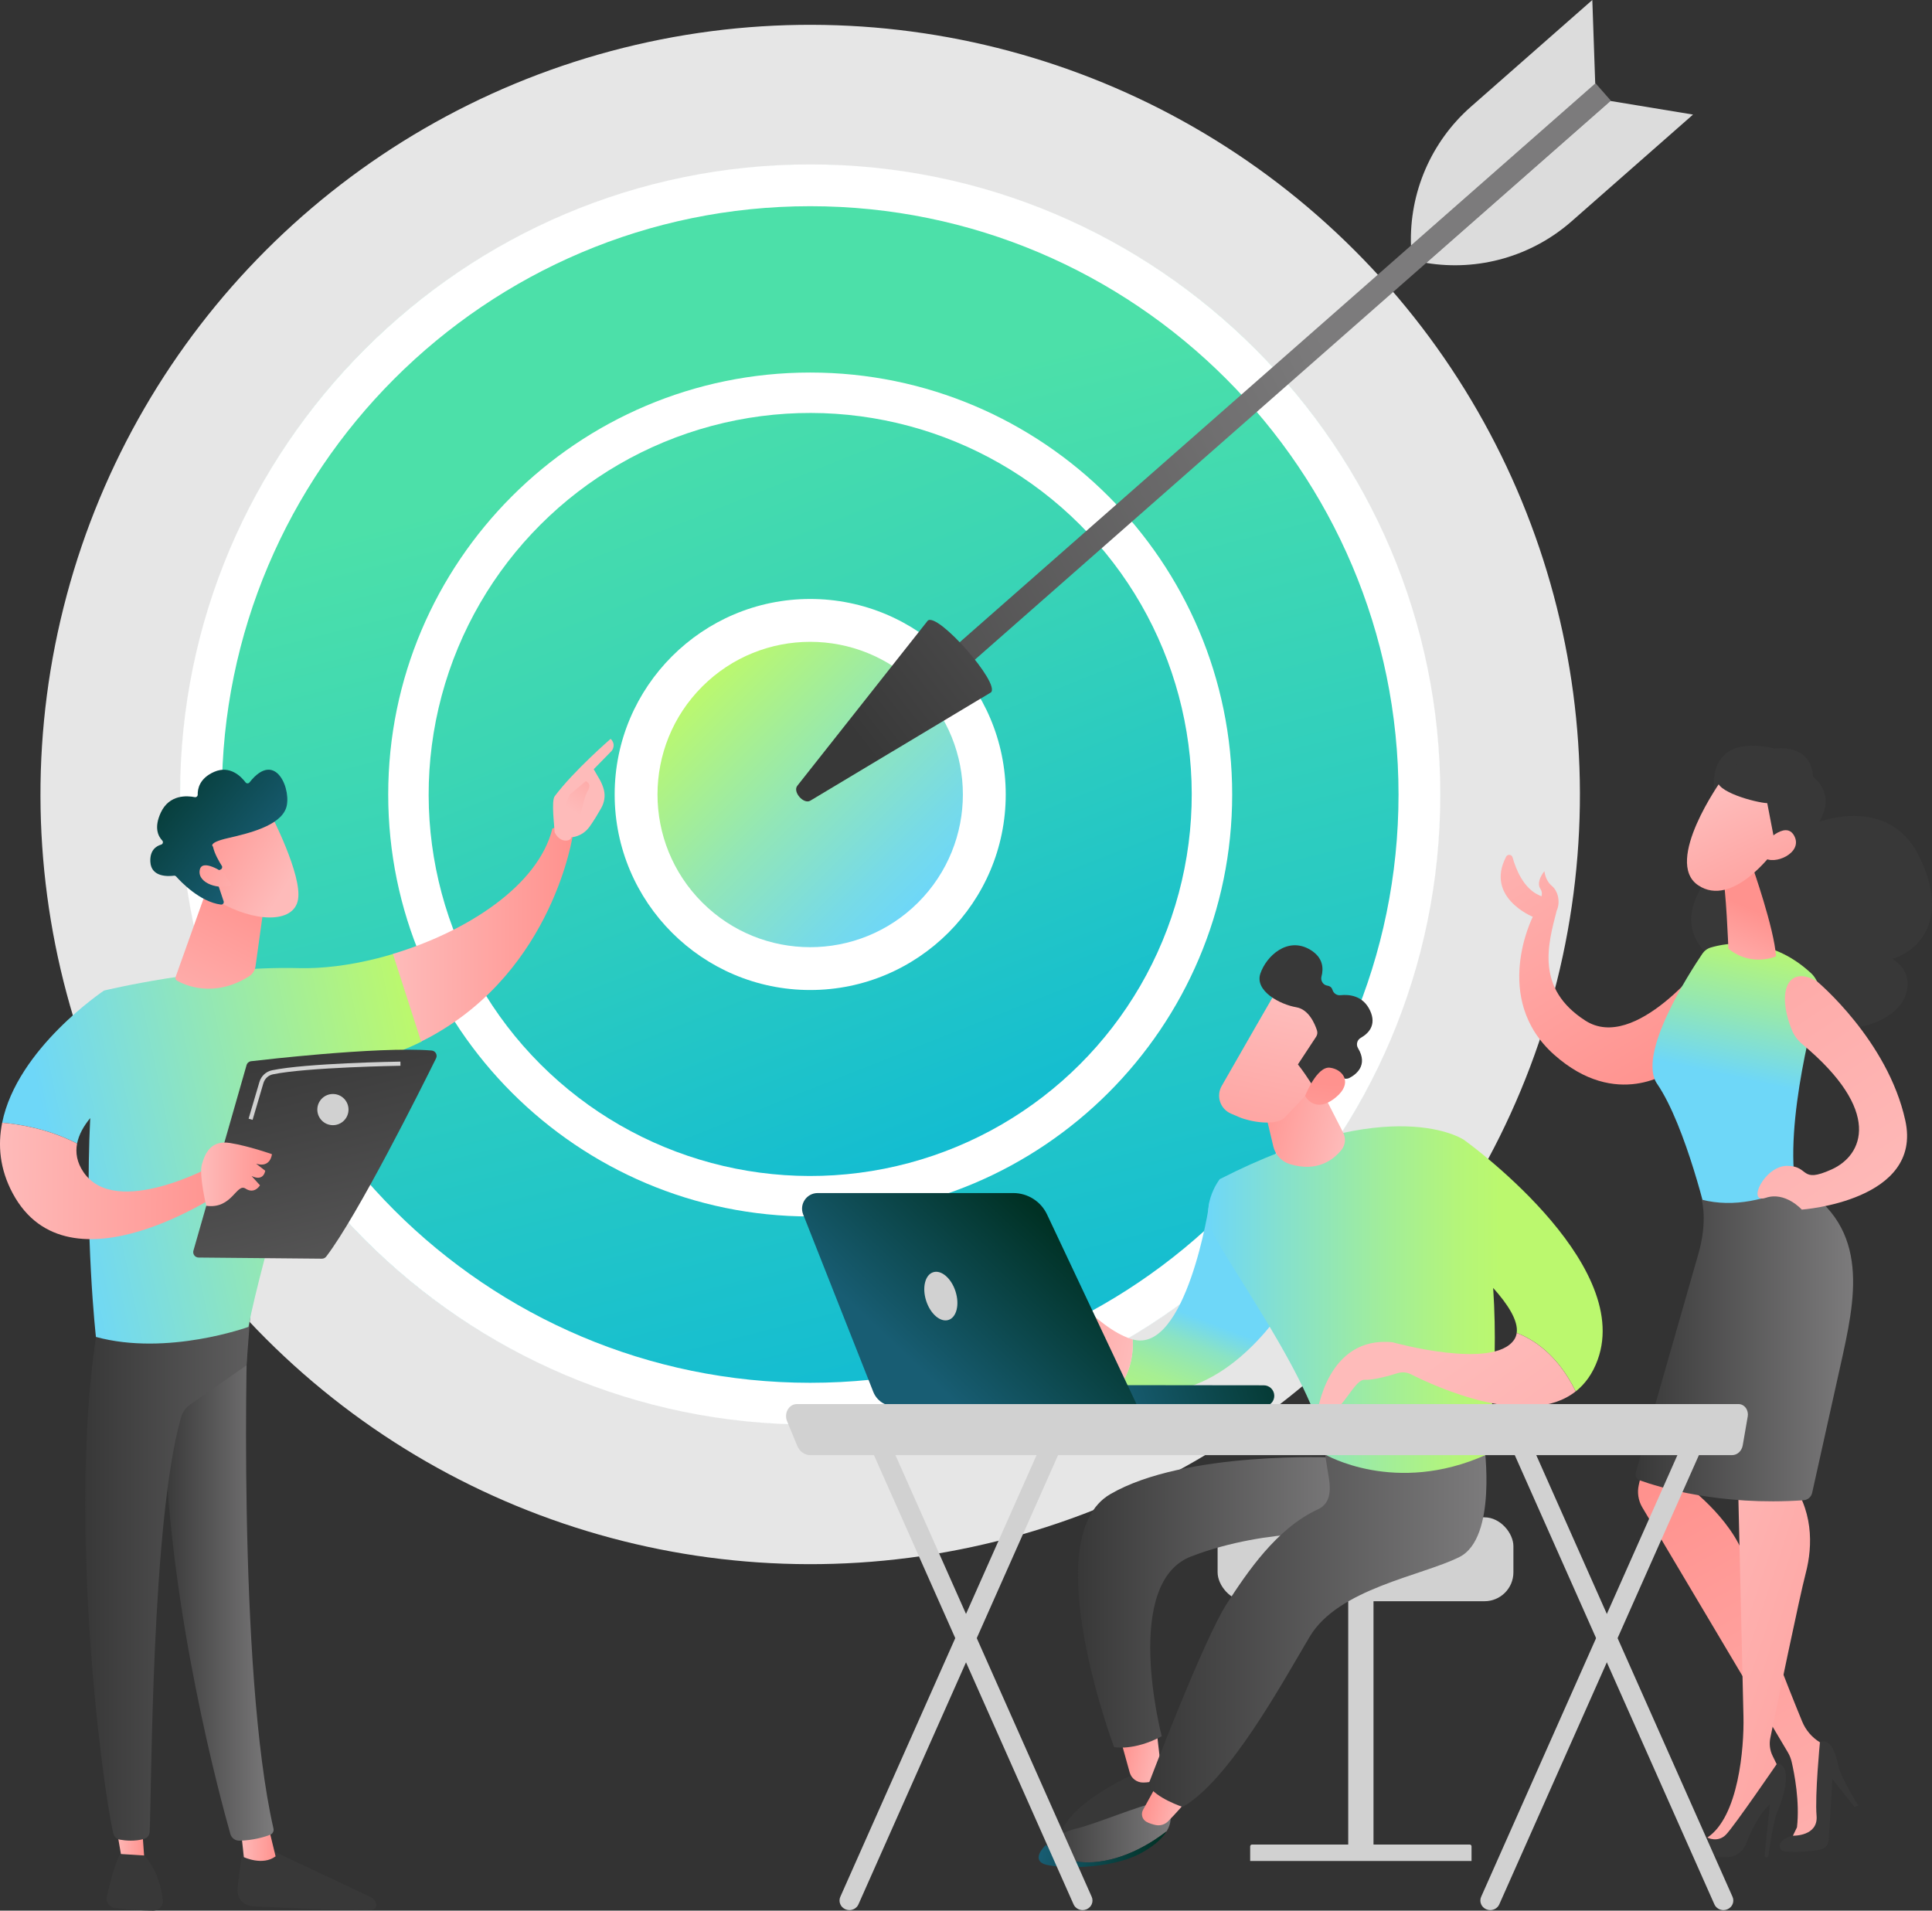 <?xml version="1.0" encoding="UTF-8"?>
<svg id="Layer_2" data-name="Layer 2" xmlns="http://www.w3.org/2000/svg" xmlns:xlink="http://www.w3.org/1999/xlink" viewBox="0 0 2530 2502.21">
  <rect x="0" y="0" width="2530" height="2502.21" fill="#333333" stroke="none"/>
  <defs>
    <style>
      .cls-1 {
        fill: url(#linear-gradient);
      }

      .cls-2 {
        fill: #e6e6e6;
      }

      .cls-3 {
        fill: #fff;
      }

      .cls-4 {
        fill: #d1d1d1;
      }

      .cls-5 {
        fill: #dcdcdc;
      }

      .cls-6 {
        fill: #383838;
      }

      .cls-7 {
        fill: url(#Dégradé_sans_nom_262-2);
      }

      .cls-8 {
        fill: url(#Dégradé_sans_nom_262-4);
      }

      .cls-9 {
        fill: url(#Dégradé_sans_nom_262-3);
      }

      .cls-10 {
        fill: url(#Dégradé_sans_nom_280-8);
      }

      .cls-11 {
        fill: url(#Dégradé_sans_nom_280-9);
      }

      .cls-12 {
        fill: url(#Dégradé_sans_nom_280-7);
      }

      .cls-13 {
        fill: url(#Dégradé_sans_nom_280-2);
      }

      .cls-14 {
        fill: url(#Dégradé_sans_nom_280-6);
      }

      .cls-15 {
        fill: url(#Dégradé_sans_nom_280-4);
      }

      .cls-16 {
        fill: url(#Dégradé_sans_nom_280-5);
      }

      .cls-17 {
        fill: url(#Dégradé_sans_nom_280-3);
      }

      .cls-18 {
        fill: url(#linear-gradient-8);
      }

      .cls-19 {
        fill: url(#linear-gradient-9);
      }

      .cls-20 {
        fill: url(#linear-gradient-3);
      }

      .cls-21 {
        fill: url(#linear-gradient-4);
      }

      .cls-22 {
        fill: url(#linear-gradient-2);
      }

      .cls-23 {
        fill: url(#linear-gradient-6);
      }

      .cls-24 {
        fill: url(#linear-gradient-7);
      }

      .cls-25 {
        fill: url(#linear-gradient-5);
      }

      .cls-26 {
        fill: url(#linear-gradient-14);
      }

      .cls-27 {
        fill: url(#linear-gradient-18);
      }

      .cls-28 {
        fill: url(#linear-gradient-22);
      }

      .cls-29 {
        fill: url(#linear-gradient-20);
      }

      .cls-30 {
        fill: url(#linear-gradient-21);
      }

      .cls-31 {
        fill: url(#linear-gradient-23);
      }

      .cls-32 {
        fill: url(#linear-gradient-15);
      }

      .cls-33 {
        fill: url(#linear-gradient-19);
      }

      .cls-34 {
        fill: url(#linear-gradient-16);
      }

      .cls-35 {
        fill: url(#linear-gradient-17);
      }

      .cls-36 {
        fill: url(#linear-gradient-13);
      }

      .cls-37 {
        fill: url(#linear-gradient-12);
      }

      .cls-38 {
        fill: url(#linear-gradient-10);
      }

      .cls-39 {
        fill: url(#linear-gradient-11);
      }

      .cls-40 {
        fill: url(#linear-gradient-27);
      }

      .cls-41 {
        fill: url(#linear-gradient-24);
      }

      .cls-42 {
        fill: url(#linear-gradient-26);
      }

      .cls-43 {
        fill: url(#linear-gradient-25);
      }

      .cls-44 {
        fill: url(#linear-gradient-28);
      }

      .cls-45 {
        fill: url(#linear-gradient-29);
      }

      .cls-46 {
        fill: url(#Dégradé_sans_nom_311);
      }

      .cls-47 {
        fill: url(#Dégradé_sans_nom_309);
      }

      .cls-48 {
        fill: url(#Dégradé_sans_nom_262);
      }

      .cls-49 {
        fill: url(#Dégradé_sans_nom_280);
      }
    </style>
    <linearGradient id="linear-gradient" x1="2008.5" y1="-447.88" x2="373.82" y2="2169.46" gradientTransform="translate(-297.51 1646.27) rotate(-46.35)" gradientUnits="userSpaceOnUse">
      <stop offset=".23" stop-color="#4ce0a9"/>
      <stop offset=".78" stop-color="#00b0e0"/>
    </linearGradient>
    <linearGradient id="linear-gradient-2" x1="2754.44" y1="920.66" x2="909.14" y2="3370.6" gradientTransform="translate(3484.71 2374.84) rotate(166.35)" gradientUnits="userSpaceOnUse">
      <stop offset=".12" stop-color="#00b0e0"/>
      <stop offset=".21" stop-color="#11bbd3"/>
      <stop offset=".45" stop-color="#3bd5b4"/>
      <stop offset=".58" stop-color="#4ce0a9"/>
    </linearGradient>
    <linearGradient id="linear-gradient-3" x1="919.58" y1="899.12" x2="1202.35" y2="1181.89" gradientTransform="translate(1046.5 -445.46) rotate(45)" gradientUnits="userSpaceOnUse">
      <stop offset="0" stop-color="#bbf86e"/>
      <stop offset=".48" stop-color="#92e6b7"/>
      <stop offset=".83" stop-color="#78dbe5"/>
      <stop offset="1" stop-color="#6ed7f8"/>
    </linearGradient>
    <linearGradient id="Dégradé_sans_nom_280" data-name="Dégradé sans nom 280" x1="-2421.22" y1="9548.3" x2="-2663.36" y2="10531.96" gradientTransform="translate(4312.84 -9952.9)" gradientUnits="userSpaceOnUse">
      <stop offset="0" stop-color="#383838"/>
      <stop offset="1" stop-color="#7c7b7c"/>
    </linearGradient>
    <linearGradient id="Dégradé_sans_nom_280-2" data-name="Dégradé sans nom 280" x1="-2828.76" y1="9732.47" x2="-2902.75" y2="10526.16" gradientTransform="translate(-9054.6 4130.16) rotate(-131.32) scale(1.53 1)" xlink:href="#Dégradé_sans_nom_280"/>
    <linearGradient id="linear-gradient-4" x1="13888.25" y1="2313.55" x2="13927.84" y2="2313.55" gradientTransform="translate(-13716.29 -35.85) rotate(.54)" gradientUnits="userSpaceOnUse">
      <stop offset="0" stop-color="#febbba"/>
      <stop offset="1" stop-color="#ff928e"/>
    </linearGradient>
    <linearGradient id="linear-gradient-5" x1="14053.52" y1="2315.91" x2="14099.37" y2="2315.91" xlink:href="#linear-gradient-4"/>
    <linearGradient id="Dégradé_sans_nom_280-3" data-name="Dégradé sans nom 280" x1="212.67" y1="2062.45" x2="358.28" y2="2062.45" gradientTransform="matrix(1, 0, 0, 1, 0, 0)" xlink:href="#Dégradé_sans_nom_280"/>
    <linearGradient id="Dégradé_sans_nom_280-4" data-name="Dégradé sans nom 280" x1="111.6" y1="2057.32" x2="493.33" y2="2057.32" gradientTransform="matrix(1, 0, 0, 1, 0, 0)" xlink:href="#Dégradé_sans_nom_280"/>
    <linearGradient id="linear-gradient-6" x1="15.34" y1="1564.01" x2="608.18" y2="1439.63" gradientUnits="userSpaceOnUse">
      <stop offset=".1" stop-color="#6ed7f8"/>
      <stop offset=".92" stop-color="#bbf86e"/>
    </linearGradient>
    <linearGradient id="linear-gradient-7" x1="514.49" y1="1223.78" x2="750.27" y2="1223.78" gradientTransform="matrix(1, 0, 0, 1, 0, 0)" xlink:href="#linear-gradient-4"/>
    <linearGradient id="linear-gradient-8" x1="-9793.4" y1="1079.39" x2="-9636.2" y2="1437.06" gradientTransform="translate(-9085.35 9.08) rotate(-179.46) scale(1 -1)" xlink:href="#linear-gradient-4"/>
    <linearGradient id="linear-gradient-9" x1="14475.41" y1="961.21" x2="14541.01" y2="860.36" xlink:href="#linear-gradient-4"/>
    <linearGradient id="linear-gradient-10" x1="13729.62" y1="1451.4" x2="14026.09" y2="1451.4" xlink:href="#linear-gradient-4"/>
    <linearGradient id="linear-gradient-11" x1="217.5" y1="1382.27" x2="329.52" y2="1164.83" gradientTransform="matrix(1, 0, 0, 1, 0, 0)" xlink:href="#linear-gradient-4"/>
    <linearGradient id="linear-gradient-12" x1="6077.14" y1="9823.1" x2="6033.34" y2="9678.63" gradientTransform="translate(-10667.28 -2228.28) rotate(-41.21)" xlink:href="#linear-gradient-4"/>
    <linearGradient id="Dégradé_sans_nom_262" data-name="Dégradé sans nom 262" x1="6037.62" y1="9571.38" x2="6074.26" y2="9780.37" gradientTransform="translate(-10667.28 -2228.28) rotate(-41.21)" gradientUnits="userSpaceOnUse">
      <stop offset="0" stop-color="#003124"/>
      <stop offset="1" stop-color="#185d73"/>
    </linearGradient>
    <linearGradient id="linear-gradient-13" x1="6032.36" y1="9822.43" x2="5992.95" y2="9692.44" gradientTransform="translate(-10667.28 -2228.28) rotate(-41.21)" xlink:href="#linear-gradient-4"/>
    <linearGradient id="Dégradé_sans_nom_280-5" data-name="Dégradé sans nom 280" x1="13842.9" y1="1357.61" x2="14006.49" y2="2039.24" gradientTransform="translate(-13467.39)" xlink:href="#Dégradé_sans_nom_280"/>
    <linearGradient id="linear-gradient-14" x1="13730.8" y1="1537.94" x2="13823.49" y2="1537.94" gradientTransform="translate(-13467.39)" xlink:href="#linear-gradient-4"/>
    <linearGradient id="linear-gradient-15" x1="694.41" y1="743.19" x2="400.18" y2="1104.9" gradientTransform="translate(2725.96 368.72) rotate(-172.84) scale(1 -1)" xlink:href="#linear-gradient-4"/>
    <linearGradient id="linear-gradient-16" x1="2276.73" y1="1425.46" x2="2323.61" y2="1212.17" gradientUnits="userSpaceOnUse">
      <stop offset=".06" stop-color="#6ed7f8"/>
      <stop offset=".45" stop-color="#94e7b2"/>
      <stop offset=".77" stop-color="#b0f381"/>
      <stop offset=".92" stop-color="#bbf86e"/>
    </linearGradient>
    <linearGradient id="linear-gradient-17" x1="-6937.19" y1="1603.87" x2="-6921.47" y2="1492.27" gradientTransform="translate(9357.49 1691.38) rotate(16.22)" xlink:href="#linear-gradient-4"/>
    <linearGradient id="linear-gradient-18" x1="-7009.25" y1="1364.73" x2="-6862.27" y2="1533.72" gradientTransform="translate(9357.49 1691.38) rotate(16.22)" xlink:href="#linear-gradient-4"/>
    <linearGradient id="linear-gradient-19" x1="-6972.53" y1="1332.79" x2="-6825.55" y2="1501.77" gradientTransform="translate(9357.49 1691.38) rotate(16.22)" xlink:href="#linear-gradient-4"/>
    <linearGradient id="linear-gradient-20" x1="-320.08" y1="2540.66" x2="30.58" y2="1921.67" gradientTransform="translate(2212.03 29.32) rotate(-179.46) scale(1 -1)" xlink:href="#linear-gradient-4"/>
    <linearGradient id="linear-gradient-21" x1="77.31" y1="2082.75" x2="-447.12" y2="2250.45" gradientTransform="translate(2212.03 29.32) rotate(-179.46) scale(1 -1)" xlink:href="#linear-gradient-4"/>
    <linearGradient id="Dégradé_sans_nom_280-6" data-name="Dégradé sans nom 280" x1="2141.82" y1="1759.23" x2="2426.68" y2="1759.23" gradientTransform="matrix(1, 0, 0, 1, 0, 0)" xlink:href="#Dégradé_sans_nom_280"/>
    <linearGradient id="linear-gradient-22" x1="93.99" y1="1265.78" x2="675.69" y2="600.4" gradientTransform="translate(2725.96 368.72) rotate(-172.84) scale(1 -1)" xlink:href="#linear-gradient-4"/>
    <linearGradient id="linear-gradient-23" x1="-3924.13" y1="1791.77" x2="-3865.93" y2="1791.77" gradientTransform="translate(-1920.86 -291.7) rotate(-167.52) scale(1 -1)" xlink:href="#linear-gradient-4"/>
    <linearGradient id="Dégradé_sans_nom_280-7" data-name="Dégradé sans nom 280" x1="1411.63" y1="2098.48" x2="1768.86" y2="2098.48" gradientTransform="matrix(1, 0, 0, 1, 0, 0)" xlink:href="#Dégradé_sans_nom_280"/>
    <linearGradient id="Dégradé_sans_nom_280-8" data-name="Dégradé sans nom 280" x1="1369.7" y1="2400.84" x2="1532.9" y2="2400.84" gradientTransform="matrix(1, 0, 0, 1, 0, 0)" xlink:href="#Dégradé_sans_nom_280"/>
    <linearGradient id="Dégradé_sans_nom_262-2" data-name="Dégradé sans nom 262" x1="-3948.3" y1="1919.58" x2="-3791.79" y2="1919.58" gradientTransform="translate(-1920.86 -291.7) rotate(-167.52) scale(1 -1)" xlink:href="#Dégradé_sans_nom_262"/>
    <linearGradient id="linear-gradient-24" x1="-3966.22" y1="1845.48" x2="-3911.59" y2="1845.48" gradientTransform="translate(-1920.86 -291.7) rotate(-167.52) scale(1 -1)" xlink:href="#linear-gradient-4"/>
    <linearGradient id="Dégradé_sans_nom_280-9" data-name="Dégradé sans nom 280" x1="1503.54" y1="2129.35" x2="1946.55" y2="2129.35" gradientTransform="matrix(1, 0, 0, 1, 0, 0)" xlink:href="#Dégradé_sans_nom_280"/>
    <linearGradient id="Dégradé_sans_nom_309" data-name="Dégradé sans nom 309" x1="1688.31" y1="1458.89" x2="1441.94" y2="2108.58" gradientUnits="userSpaceOnUse">
      <stop offset=".42" stop-color="#6ed7f8"/>
      <stop offset=".44" stop-color="#79dbe4"/>
      <stop offset=".47" stop-color="#8ae3c4"/>
      <stop offset=".51" stop-color="#99e9a9"/>
      <stop offset=".55" stop-color="#a6ef93"/>
      <stop offset=".6" stop-color="#aff382"/>
      <stop offset=".67" stop-color="#b6f576"/>
      <stop offset=".75" stop-color="#b9f76f"/>
      <stop offset="1" stop-color="#bbf86e"/>
    </linearGradient>
    <linearGradient id="linear-gradient-25" x1="-3769.63" y1="1270.53" x2="-3579.08" y2="1270.53" gradientTransform="translate(-1920.86 -291.7) rotate(-167.52) scale(1 -1)" xlink:href="#linear-gradient-4"/>
    <linearGradient id="Dégradé_sans_nom_311" data-name="Dégradé sans nom 311" x1="1581.99" y1="1701.98" x2="2098.71" y2="1701.98" gradientUnits="userSpaceOnUse">
      <stop offset="0" stop-color="#6ed7f8"/>
      <stop offset=".18" stop-color="#84e0cf"/>
      <stop offset=".44" stop-color="#a1ed9b"/>
      <stop offset=".63" stop-color="#b4f57a"/>
      <stop offset=".74" stop-color="#bbf86e"/>
    </linearGradient>
    <linearGradient id="linear-gradient-26" x1="-4590.01" y1="2059.52" x2="-5010.75" y2="2790.65" gradientTransform="translate(-2906.95 188.77) rotate(174.39) scale(1 -1)" xlink:href="#linear-gradient-4"/>
    <linearGradient id="Dégradé_sans_nom_262-3" data-name="Dégradé sans nom 262" x1="12228.77" y1="2563.41" x2="11980.93" y2="2631.33" gradientTransform="translate(-10632.91 -196.23) rotate(-2.83)" xlink:href="#Dégradé_sans_nom_262"/>
    <linearGradient id="Dégradé_sans_nom_262-4" data-name="Dégradé sans nom 262" x1="11859.49" y1="1599.89" x2="11683.64" y2="1785.76" gradientTransform="translate(-10487.12)" xlink:href="#Dégradé_sans_nom_262"/>
    <linearGradient id="linear-gradient-27" x1="-3981.15" y1="934.37" x2="-3854.73" y2="934.37" gradientTransform="translate(-1920.86 -291.7) rotate(-167.52) scale(1 -1)" xlink:href="#linear-gradient-4"/>
    <linearGradient id="linear-gradient-28" x1="-1595.89" y1="-1480.39" x2="-1775.25" y2="-1243.11" gradientTransform="translate(-467.73 1085) rotate(-130.88) scale(1 -1)" xlink:href="#linear-gradient-4"/>
    <linearGradient id="linear-gradient-29" x1="-1821.51" y1="-1317.36" x2="-1694.74" y2="-1447.42" gradientTransform="translate(-467.73 1085) rotate(-130.88) scale(1 -1)" xlink:href="#linear-gradient-4"/>
  </defs>
  <g id="Illustration">
    <g>
      <circle class="cls-2" cx="1060.97" cy="1040.48" r="1007.96" transform="translate(-424.98 1054.97) rotate(-45)"/>
      <g>
        <circle class="cls-1" cx="1060.97" cy="1040.48" r="824.49"/>
        <path class="cls-3" d="M1060.97,1865.65c-454.99,0-825.16-370.16-825.16-825.17S605.97,215.32,1060.97,215.32s825.16,370.16,825.16,825.17-370.17,825.17-825.16,825.17Zm0-1595.6c-424.82,0-770.43,345.61-770.43,770.44s345.61,770.44,770.43,770.44,770.43-345.61,770.43-770.44-345.61-770.44-770.43-770.44Z"/>
      </g>
      <g>
        <path class="cls-3" d="M1060.97,1593.09c-304.71,0-552.6-247.9-552.6-552.61s247.9-552.6,552.6-552.6,552.6,247.89,552.6,552.6-247.9,552.61-552.6,552.61Zm0-1033.97c-265.43,0-481.37,215.94-481.37,481.36s215.94,481.37,481.37,481.37,481.37-215.94,481.37-481.37-215.94-481.36-481.37-481.36Z"/>
        <circle class="cls-22" cx="1060.97" cy="1040.46" r="499.63" transform="translate(-424.96 1054.96) rotate(-45)"/>
      </g>
      <g>
        <path class="cls-3" d="M1060.97,1296.54c-141.19,0-256.05-114.86-256.05-256.06s114.86-256.06,256.05-256.06,256.06,114.86,256.06,256.06-114.87,256.06-256.06,256.06Zm0-422.52c-91.78,0-166.46,74.67-166.46,166.46s74.67,166.46,166.46,166.46,166.46-74.67,166.46-166.46-74.68-166.46-166.46-166.46Z"/>
        <circle class="cls-20" cx="1060.97" cy="1040.5" r="199.95" transform="translate(-425 1054.97) rotate(-45)"/>
      </g>
      <g>
        <rect class="cls-49" x="1653.94" y="-74.28" width="30.27" height="1146.1" transform="translate(2396.46 2081.65) rotate(-131.32)"/>
        <path class="cls-13" d="M1214.93,812.79c13.04-11.46,95.71,82.58,82.67,94.04l-236.43,141.72c-8.74,5.24-23.41-11.46-17.1-19.45l170.86-216.31Z"/>
        <path class="cls-5" d="M2108.97,132.23l108.1,17.82-158.98,139.75c-52.09,45.79-121.97,65.8-190.39,54.52h0l241.27-212.09Z"/>
        <path class="cls-5" d="M2088.99,109.5l-3.81-109.5-158.98,139.75c-52.09,45.79-80.89,112.52-78.48,181.83h0l241.26-212.09Z"/>
      </g>
      <g>
        <path class="cls-21" d="M150.25,2381.34l9.51,54.85s9.85,7.48,29.54,2.31l-4.23-58.95-34.82,1.79Z"/>
        <g>
          <path class="cls-6" d="M319.61,2413.73s-5.64,30.22-8.54,60.15c-1.14,11.7,7.79,21.95,19.53,22.55,39.88,2.04,125.2,6.09,155.84,5.01,4.61-.16,7.66-4.85,6-9.14-1.39-3.6-4.12-6.53-7.61-8.18l-140.36-66.14-24.86-4.26Z"/>
          <path class="cls-25" d="M315.39,2395.9l3.95,36.24s24.59,11.73,41.57-1.05l-9.84-40.44-35.68,5.25Z"/>
          <path class="cls-17" d="M325.12,1715.3c-1.95,9.44-14.46,471.7,32.98,679.36,.77,3.39-.97,6.86-4.2,8.14-7.61,3.02-22.51,7.37-40.33,7.8-5.52,.13-10.43-3.5-11.93-8.81-13.67-48.21-79.06-289.7-85.7-519.86-7.41-257.18,.08-8.75,.08-8.75l7.3-158.86,101.79,.99Z"/>
          <path class="cls-6" d="M157.28,2427.97s-8.66,15.2-17.28,55.72c-1.56,7.32,3.5,14.38,10.94,15.19,13.16,1.42,33.43,3.28,49.68,3.32,7.49,.02,13.4-6.45,12.57-13.89-1.66-14.84-7.03-39.21-24.17-58.32l-31.73-2.02Z"/>
          <path class="cls-15" d="M129.36,1727.78c-42.73,243.43,3.01,602.69,18.93,673.07,.97,4.31,4.41,7.64,8.76,8.4,7.39,1.3,19.56,2.41,31.61-.96,4.15-1.16,7.09-4.87,7.3-9.17,2.77-56.75,2.09-405.33,41.04-542.71,1.97-6.96,6.3-13.01,12.23-17.15l73.56-51.24,6.4-83.91-199.84,23.67Z"/>
          <path class="cls-23" d="M515.05,1249.25c-7.31,2.19-14.63,4.21-21.93,6.04-35.62,8.92-70.78,13.39-101.78,12.58-121.11-3.16-255.08,29.37-255.08,29.37,0,0-113.88,75.79-133.41,173.09,21.36,1.78,60.21,7.71,98.11,27.3,2.28-11.9,8.79-23.18,17.19-33.36-7.49,154.02,7.48,286.59,7.48,286.59,93.54,25.49,199.7-13.13,199.7-13.13,16.43-87.91,91.51-335.04,91.51-335.04,52.89-6.05,97.55-19.94,135.24-38.63l-37.01-114.81Z"/>
          <path class="cls-24" d="M723.38,1085.04c-18.54,75.13-112.59,135.29-208.9,164.21l37.01,114.81c4.53-2.25,8.96-4.57,13.3-6.95,160.21-88.08,185.47-264.24,185.47-264.24-11.76-14.49-26.89-7.83-26.89-7.83Z"/>
          <g>
            <path class="cls-18" d="M747.91,1096.49c1.21,3.97-13.27,9.86-21.6-6.41-.22-7.76-4.62-41.04,.07-47.32,25.01-33.43,73.29-75.17,73.29-75.17,8.01,8.06,1.27,15.84,1.27,15.84l-23.45,23.97c4.77,8.82,10.63,16.29,13.3,26.93,2.03,8.06,.66,16.64-3.47,23.92-4.15,7.31-9.8,16.8-15.13,24.22-10.09,14.05-24.28,14.02-24.28,14.02Z"/>
            <path class="cls-19" d="M767.18,1023l-21.33,17.74-6.81,17.8,18.67,21.11s6.68-35.38,11.47-43.01c4.79-7.62,2.38-11.36-1.99-13.64Z"/>
          </g>
          <path class="cls-38" d="M279.41,1526.28s-127.71,70.58-169.99,8.87c-8.78-12.81-10.78-25.48-8.48-37.52-37.89-19.59-76.74-25.52-98.11-27.3-5.89,29.33-3.22,60.61,13.74,92.36,73.77,138.06,279.34-4.93,279.34-4.93l-16.51-31.48Z"/>
          <path class="cls-39" d="M269.58,1168.36l-39.61,111.09c-.66,1.84,.08,3.89,1.78,4.85,10.45,5.91,48.14,23.06,94.03-5.43,4.78-2.97,8.06-7.85,8.84-13.42l13.4-96.35-78.45-.75Z"/>
          <g>
            <path class="cls-37" d="M354.43,1065.95s41.56,80.07,35.83,112.2c-5.73,32.13-58.16,29.32-103.72,2.74l-31.19-86.33,99.07-28.62Z"/>
            <path class="cls-48" d="M288.97,1138.67c1.87-.81,2.58-3.08,1.48-4.79-3.34-5.21-9.6-15.84-11.54-25.11,0,0-7.56-4.95,19.47-11.14,27.04-6.2,67.35-15.84,76.03-38.71,8.46-22.31-12.66-78.81-47.65-34.28-1.33,1.69-3.91,1.71-5.2-.01-5.59-7.43-20.34-22.87-41.1-13.79-19.43,8.5-21.75,22.65-21.55,29.8,.06,2.1-1.84,3.72-3.9,3.31-9.76-1.96-33.22-3.79-44.41,20.19-9.21,19.75-3.45,31.03,1.83,36.58,1.71,1.8,.93,4.72-1.45,5.42-6.45,1.91-14.8,7.28-14.11,22.35,.95,20.83,24.25,19.22,30.89,18.34,1.09-.14,2.18,.24,2.91,1.06,5.62,6.34,30.98,33.29,58.66,36.78,2.4,.3,4.28-2.05,3.52-4.34l-11.66-34.98c-.54-1.62,.25-3.39,1.82-4.07l5.97-2.58Z"/>
            <path class="cls-36" d="M293.74,1143.66s-29.94-20.96-32.3-3.57c-2.37,17.39,26.89,25.48,41.49,19.12l-9.18-15.55Z"/>
          </g>
          <g>
            <path class="cls-16" d="M253.31,1637.83l69.57-242.96c.79-2.76,3.14-4.77,5.99-5.1,12.6-1.47,49.13-5.6,91.3-9.17,50.8-4.3,109.79-7.78,145.04-4.82,5.01,.42,8.04,5.72,5.81,10.23-20.05,40.56-102.5,205.52-143.79,259.57-1.37,1.79-3.48,2.84-5.74,2.82l-161.42-1.5c-4.7-.04-8.06-4.55-6.77-9.07Z"/>
            <path class="cls-26" d="M270.12,1579.13s-9.69-39.85-5.78-53.99c3.91-14.14,11.48-32.32,36.73-28.28,25.25,4.04,55.03,14.67,55.03,14.67,0,0-1.5,18.42-20.69,12.47l11.9,9.21s-1.7,14.74-17.91,6.87l11.07,12.21s-6.96,12.11-18.89,4.34c-11.92-7.77-17.64,27.29-51.46,22.49Z"/>
          </g>
          <path class="cls-4" d="M415.54,1453.13c0,11.28,9.14,20.42,20.42,20.42s20.42-9.14,20.42-20.42-9.14-20.42-20.42-20.42-20.42,9.14-20.42,20.42Z"/>
          <path class="cls-4" d="M330.76,1466.59l14.16-48.05c1.74-5.9,6.48-10.33,12.38-11.56,44.4-9.26,165.91-11.23,167.13-11.25l-.08-5.43c-5.01,.08-123.26,1.99-168.16,11.36-7.86,1.64-14.17,7.52-16.48,15.34l-14.16,48.05,5.21,1.54Z"/>
        </g>
      </g>
      <path class="cls-32" d="M1972.32,1121.94c1.92-3.66,7.34-3.09,8.44,.9,4.1,14.74,14.01,40.46,34.8,49.59,1.05,.46,2.04,.92,3,1.39,.94-2.83,.96-6.11-1.3-9.57-6.47-9.88,5.21-23.38,5.21-23.38,0,0,.77,11.89,9.81,19.37,7.78,6.45,11.52,20.79,6.2,32.56-11.26,43.72-28.11,101.54,37.54,143.79,65.65,42.24,158.11-79.73,158.11-79.73l-45.89,145.48s-70.83,52.27-153.22-21.23c-82.39-73.5-27.78-180.45-27.78-180.45,0,0-62.84-25.35-34.92-78.73Z"/>
      <path class="cls-6" d="M2245.63,1043.13s-19.02-85.32,78.71-62.74c0,0,47.44-7.75,49.85,37.02,0,0,30.58,20.15,8.19,58.9,0,0,90.88-35.1,130.48,44.56,39.6,79.66,3.2,123.49-34.96,134.91,0,0,30.91,15.52,16.28,50.57-14.63,35.05-88.74,59.75-132.51,17.13,0,0-124.56,16.46-122.07-71.52,0,0-57.93-37.41,2.92-110.12,60.85-72.71,3.1-98.71,3.1-98.71Z"/>
      <path class="cls-34" d="M2240.26,1240.9c19.64-5.89,76.82-16.76,131.21,33.44,9.22,8.51,12.99,21.45,9.71,33.56-14.61,53.78-53.15,212.69-19.36,281.44,0,0-59.56,65.66-124.54,12.74,0,0-29.15-127.06-67.34-182.84-26.36-38.51,42.04-144.61,59.34-170.24,2.62-3.88,6.48-6.75,10.97-8.1Z"/>
      <path class="cls-35" d="M2294.49,1134.04s29.05,82.16,31.23,118.4c0,0-32.1,14.6-62.35-10.04,0,0-3.17-82.06-7.76-96.75l38.88-11.61Z"/>
      <path class="cls-27" d="M2254.15,1022.02s-75.97,106.32-30.56,137.2c45.41,30.88,99.49-44.67,99.49-44.67,0,0,17.63-58.19-.8-77.93-18.43-19.74-68.13-14.59-68.13-14.59Z"/>
      <path class="cls-6" d="M2289.31,996.62s-34.9,8.27-39.79,24.06c-4.89,15.79,49.49,30.43,64.73,31.15l12.28,63.72s36.3-59.94,21.92-94.56c-14.38-34.62-59.13-24.37-59.13-24.37Z"/>
      <path class="cls-33" d="M2308.35,1106.72s29.57-34.25,41.33-11.92c11.76,22.33-26.62,39.09-39.9,28.13l-1.43-16.21Z"/>
      <path class="cls-29" d="M2161.44,1868.85c.22,5.77-9.9,51.52-15.42,75.93-2.22,9.82-.67,20.1,4.33,28.83l190.88,321.26c2.31,3.89,3.99,8.09,5.01,12.5,3.5,15.08,10.75,52.02,6.96,85.64l-9.87,20.51,42.71-9.7,9.29-114.69-12.09-7.37c-10.44-6.37-18.58-15.89-23.23-27.2-17.26-41.93-60.12-148.65-71.17-200.66-12.56-59.11-78.2-107.12-78.2-107.12l11.53-27.26-60.73-50.66Z"/>
      <path class="cls-6" d="M2433.5,2364.36s-23.06-36.56-25.78-50.8c-2.71-14.23-10.27-39.36-24.49-31.8,0,0-6.7,69.14-4.39,96.15,2.31,27.01-30.54,26.15-30.54,26.15,0,0-9.05,1.27-15.68,7.9-4.58,4.58-1.3,12.52,5.16,12.93,10.75,.69,27.82,.87,45.75-2.59,6.27-1.21,10.91-6.54,11.29-12.91l4.73-79.57,29.09,36.73,4.85-2.2Z"/>
      <path class="cls-30" d="M2275.47,1920.03s6.73,287.37,7.64,328.18c.91,40.81-6.44,131.26-47.36,158.3l17.8,13.18s22.25-18.91,43.99-55.3c24.42-40.88,31.8-48.35,31.8-48.35l-8.1-16.59c-3.55-7.27-4.59-15.48-2.96-23.4,8.83-42.79,38.32-185.13,46.37-215.78,9.5-36.18,10.17-84.5-22.87-124.95-33.04-40.45-66.32-15.28-66.32-15.28Z"/>
      <path class="cls-6" d="M2313.25,2432.63c1.27,.01,2.35-.9,2.53-2.15,1.36-9.58,7.03-47.99,11.67-57.93,5.31-11.39,22.67-59.33-.01-63.4,0,0-56.38,82.37-67.2,93.48-10.82,11.11-24.48,3.88-24.48,3.88,0,0-10.54,3.11-18.5,13.28-3.78,4.84-.26,11.94,5.88,11.99l37.97,.36c11.03,.11,20.95-6.59,25.05-16.83,6.69-16.7,18.17-41.19,31.55-52.05l-6.95,66.59c-.16,1.48,1,2.78,2.49,2.79h0Z"/>
      <path class="cls-14" d="M2228.3,1571.09s8.56,27.28-4.59,72.2l-81.55,284.79c-1.28,4.48,1.13,9.16,5.51,10.73,24.39,8.75,104.59,33.5,214.05,25.95,5.51-.38,10.13-4.28,11.33-9.68,7.21-32.47,31.82-143.24,36.89-166,19.31-86.73,40.87-180.25-53.97-236.81-43.71,18.72-84.48,29.76-127.67,18.81Z"/>
      <path class="cls-28" d="M2379.26,1285.07s92.79,77.11,115.82,182.48c23.03,105.37-135.59,116.57-135.59,116.57,0,0-21.53-24.05-47.1-15.47-25.56,8.58-1.98-41.97,27.93-41.83,29.91,.13,16.05,23.78,58.37,4.62,41.22-18.67,66.69-76.41-38.47-163.94-6.1-5.07-10.96-11.54-13.89-18.91-20.43-51.43-4.23-85.14,32.93-63.52Z"/>
      <g>
        <rect class="cls-4" x="1765.53" y="2072.35" width="33.1" height="357.93"/>
        <path class="cls-4" d="M1927.02,2437.18h-289.89v-19.15c0-1.32,1.07-2.39,2.39-2.39h285.1c1.32,0,2.39,1.07,2.39,2.39v19.15Z"/>
        <rect class="cls-4" x="1594.49" y="1987.12" width="387.35" height="109.86" rx="37.83" ry="37.83"/>
      </g>
      <path class="cls-6" d="M1488.68,2321.58s-107,46.09-100.87,94.32c0,0,110.61-21.21,130.4-52.83,19.79-31.61,8.89-49.93,8.89-49.93l-38.42,8.43Z"/>
      <path class="cls-31" d="M1514.89,2268.91l5.43,46.96c.82,7.09-3.12,14.08-9.83,16.5-3.36,1.21-7.77,2.04-13.56,2.07-8.16,.04-15.39-5.32-17.57-13.19l-10.53-37.98,46.05-14.35Z"/>
      <path class="cls-12" d="M1748.64,1908.79s-196.81-9.11-294.73,48c-97.93,57.11,4.97,331.2,4.97,331.2,0,0,25.58,5.5,62.42-14.18,0,0-52.57-200.65,38.74-235.56,102.66-39.25,208.83-29.7,208.83-29.7l-19.67-93.57-.55-6.2Z"/>
      <path class="cls-10" d="M1409.32,2394.74c22.38-4.9,88.74-32.4,98.82-32.03,10.08,.37,24.36,15.47,24.36,15.47,0,0,2.46,8.25-4.75,20.11-17.1,13.33-53.93,37.81-96.75,40.49-31.5,1.97-50.45-10.56-61.29-22.72,9.49-9.24,24.72-18.05,39.62-21.32Z"/>
      <path class="cls-7" d="M1430.99,2438.78c42.82-2.68,79.65-27.16,96.75-40.49-4.87,8.01-14.15,17.66-31.6,27.52-43.27,24.45-114.8,20.88-128.98,15.38-11.36-4.41-7.85-15.02,2.53-25.13,10.84,12.16,29.79,24.69,61.29,22.72Z"/>
      <path class="cls-41" d="M1555.99,2353.6c-1.47,5.54-17.14,22.19-26.2,31.47-4.31,4.41-10.56,6.3-16.58,4.99-3.82-.83-8.13-2.14-11.87-4.16-5.6-3.04-7.55-10.16-4.48-15.74l22.92-41.68,36.21,25.13Z"/>
      <path class="cls-11" d="M1943.68,1892.29s17.18,121.87-32.49,146.78c-49.67,24.91-158.61,41.22-196.14,104.43-37.52,63.21-104.92,187.27-166.25,222.92,0,0-35.02-11.39-45.26-28.62,0,0,72.8-191.37,103.17-237.88,26.3-40.28,64.76-98.31,119.39-123.41,15.64-7.18,16.87-23.78,14.11-40.77l-5.01-30.94,208.48-12.5Z"/>
      <path class="cls-47" d="M1483.33,1754.14c69.64,19.88,100.8-176.1,100.52-180.87l106.77,124.83s-63.61,111.94-159.68,123.85c-24.3,3.01-44.98-1.19-62.32-9.13,12.78-20.92,15.7-41.59,14.7-58.69Z"/>
      <path class="cls-43" d="M1354.37,1689.99c30.35-12.47,56.1,12.42,56.1,12.42,30.07,30.78,53.92,46.32,72.86,51.73,.99,17.1-1.93,37.76-14.7,58.69-37.52-17.19-59.39-51.94-68.4-69.28-3.24-6.24-10.85-8.89-17.18-5.82-6.43,3.11-13.06,7.86-13.48,14.3-.82,12.71-15.94,13.46-16.03,8.77-.09-4.7,11.71-29.8,11.71-29.8,0,0-34.87,22.37-48.45,30.92-13.57,8.56-25.14-5.56-25.14-5.56,0,0,32.36-53.88,62.71-66.36Z"/>
      <path class="cls-46" d="M1916.85,1492.63s-93.58-63.84-319.58,51.62c0,0-23.27,29.5-12.37,62.76,10.9,33.26,145.09,213.27,150.31,297.78,0,0,91.73,54,210.81,.46,0,0,17.47-97.62,9.31-218.55,18.93,21.05,33.16,42.79,30.83,58.97,21.83,8.29,53.72,28.34,77.25,76.57,12.18-9.58,22.17-23.1,28.86-41.66,46.71-129.45-175.4-287.96-175.4-287.96Z"/>
      <path class="cls-42" d="M1823.76,1757.89s131.67,36.78,158.99-3.31c1.85-2.72,2.94-5.71,3.4-8.92,21.83,8.29,53.72,28.34,77.24,76.57-62.52,49.18-183.06-5.95-215.81-22.48-5.39-2.72-11.58-3.25-17.34-1.45-11.65,3.64-31.83,9.28-43.08,8.66-16.45-.9-34.11,58.56-62.12,43.5,0,0,12.73-101.59,98.71-92.59Z"/>
      <path class="cls-9" d="M1655.63,1841.73c-.23,.01-.47,.02-.71,.02l-307.61-.34c-7.6,0-13.76-6.18-13.75-13.78,0-7.61,6.2-13.89,13.78-13.75l307.61,.34c7.6,0,13.76,6.18,13.75,13.78,0,7.37-5.8,13.38-13.08,13.74Z"/>
      <path class="cls-8" d="M1070.78,1562.44h256.18c18.9,0,36.1,10.91,44.16,28l118.43,251.13h-318.36c-12.18,0-23.12-7.44-27.6-18.77l-91.84-232.38c-5.31-13.43,4.59-27.98,19.03-27.98Z"/>
      <path class="cls-4" d="M1251.26,1691.2c5.55,17.25,1.45,34-9.16,37.41-10.61,3.42-23.71-7.8-29.26-25.05-5.55-17.25-1.45-34,9.16-37.41,10.61-3.42,23.71,7.8,29.26,25.05Z"/>
      <g>
        <path class="cls-4" d="M1112.31,2501.5c-1.7,0-3.44-.33-5.1-1.02-6.56-2.73-9.59-10.09-6.77-16.44l271.1-610.14c2.82-6.35,10.42-9.28,16.98-6.55,6.56,2.73,9.59,10.09,6.77,16.44l-271.1,610.14c-2.1,4.74-6.87,7.57-11.88,7.57Z"/>
        <path class="cls-4" d="M1417.72,2501.5c-5.01,0-9.78-2.84-11.88-7.57l-271.1-610.14c-2.82-6.35,.21-13.71,6.77-16.44,6.55-2.73,14.16,.2,16.98,6.55l271.1,610.14c2.82,6.35-.21,13.71-6.77,16.44-1.66,.69-3.4,1.02-5.1,1.02Z"/>
        <path class="cls-4" d="M1951.49,2501.5c-1.7,0-3.44-.33-5.1-1.02-6.56-2.73-9.59-10.09-6.77-16.44l271.1-610.14c2.82-6.35,10.42-9.28,16.98-6.55,6.56,2.73,9.59,10.09,6.77,16.44l-271.1,610.14c-2.1,4.74-6.87,7.57-11.88,7.57Z"/>
        <path class="cls-4" d="M2256.9,2501.5c-5.01,0-9.78-2.84-11.88-7.57l-271.1-610.14c-2.82-6.35,.21-13.71,6.77-16.44,6.55-2.73,14.16,.2,16.98,6.55l271.1,610.14c2.82,6.35-.21,13.71-6.77,16.44-1.66,.69-3.4,1.02-5.1,1.02Z"/>
      </g>
      <path class="cls-4" d="M2288.7,1855.05c.69-4-.25-8.14-2.57-11.28-2.32-3.14-5.77-4.97-9.41-4.97H1043.4c-4.79,0-9.25,2.73-11.83,7.25-2.58,4.52-2.93,10.19-.92,15.06l13.36,32.38c3.06,7.42,9.69,12.16,16.99,12.16h1207.25c6.79,0,12.62-5.39,13.91-12.85l6.53-37.76Z"/>
      <path class="cls-40" d="M1721.99,1411.01l36.98,72.46c3.67,7.19,2.9,15.9-2.13,22.22-10.18,12.76-31.44,29.91-67.72,18.86-10.79-3.29-19.05-12.07-21.65-23.05l-19.17-80.88,73.7-9.6Z"/>
      <g>
        <path class="cls-44" d="M1674.59,1292.59c-1.17,1.02-49.95,86.21-74.78,129.64-7.58,13.26-1.9,30.14,12.13,36.16l10.76,4.61c14.7,6.3,46.31,11.58,58.75,1.53l78.42-82.77s-58.9-111.99-85.27-89.16Z"/>
        <path class="cls-6" d="M1781.96,1359.16c9.62-5.4,21.18-16.35,12.18-35.7-9.15-19.67-27.23-21.38-38.88-20.12-4.71,.51-8.97-2.49-10.34-7.02-.78-2.58-2.69-4.86-6.82-5.52-5.57-.88-9.02-6.56-7.57-12.01,2.79-10.46,2.31-24.66-14.51-34.84-29.85-18.07-57.75,8.18-65.51,30.99-7.77,22.82,25.7,40.57,47.07,44.19,16.25,2.75,24.18,21.5,27.05,30.33,.91,2.8,.47,5.84-1.14,8.3l-23.84,36.23c6.56,8.25,12.37,16.97,18.1,25.79,2.14-2.31,4.02-4.23,5.49-5.58,10.36-9.49,28.77-4.59,36.35-1.98,2.49,.86,5.19,.66,7.53-.55,8.26-4.27,24.93-16.26,11.27-38.93-2.86-4.75-1.24-10.86,3.59-13.57Z"/>
        <path class="cls-45" d="M1709.05,1435.26s15.24-39.18,32.57-36.99c17.33,2.19,30.29,20.08,7.93,38.65-27.81,23.1-40.49-1.66-40.49-1.66Z"/>
      </g>
    </g>
  </g>
</svg>